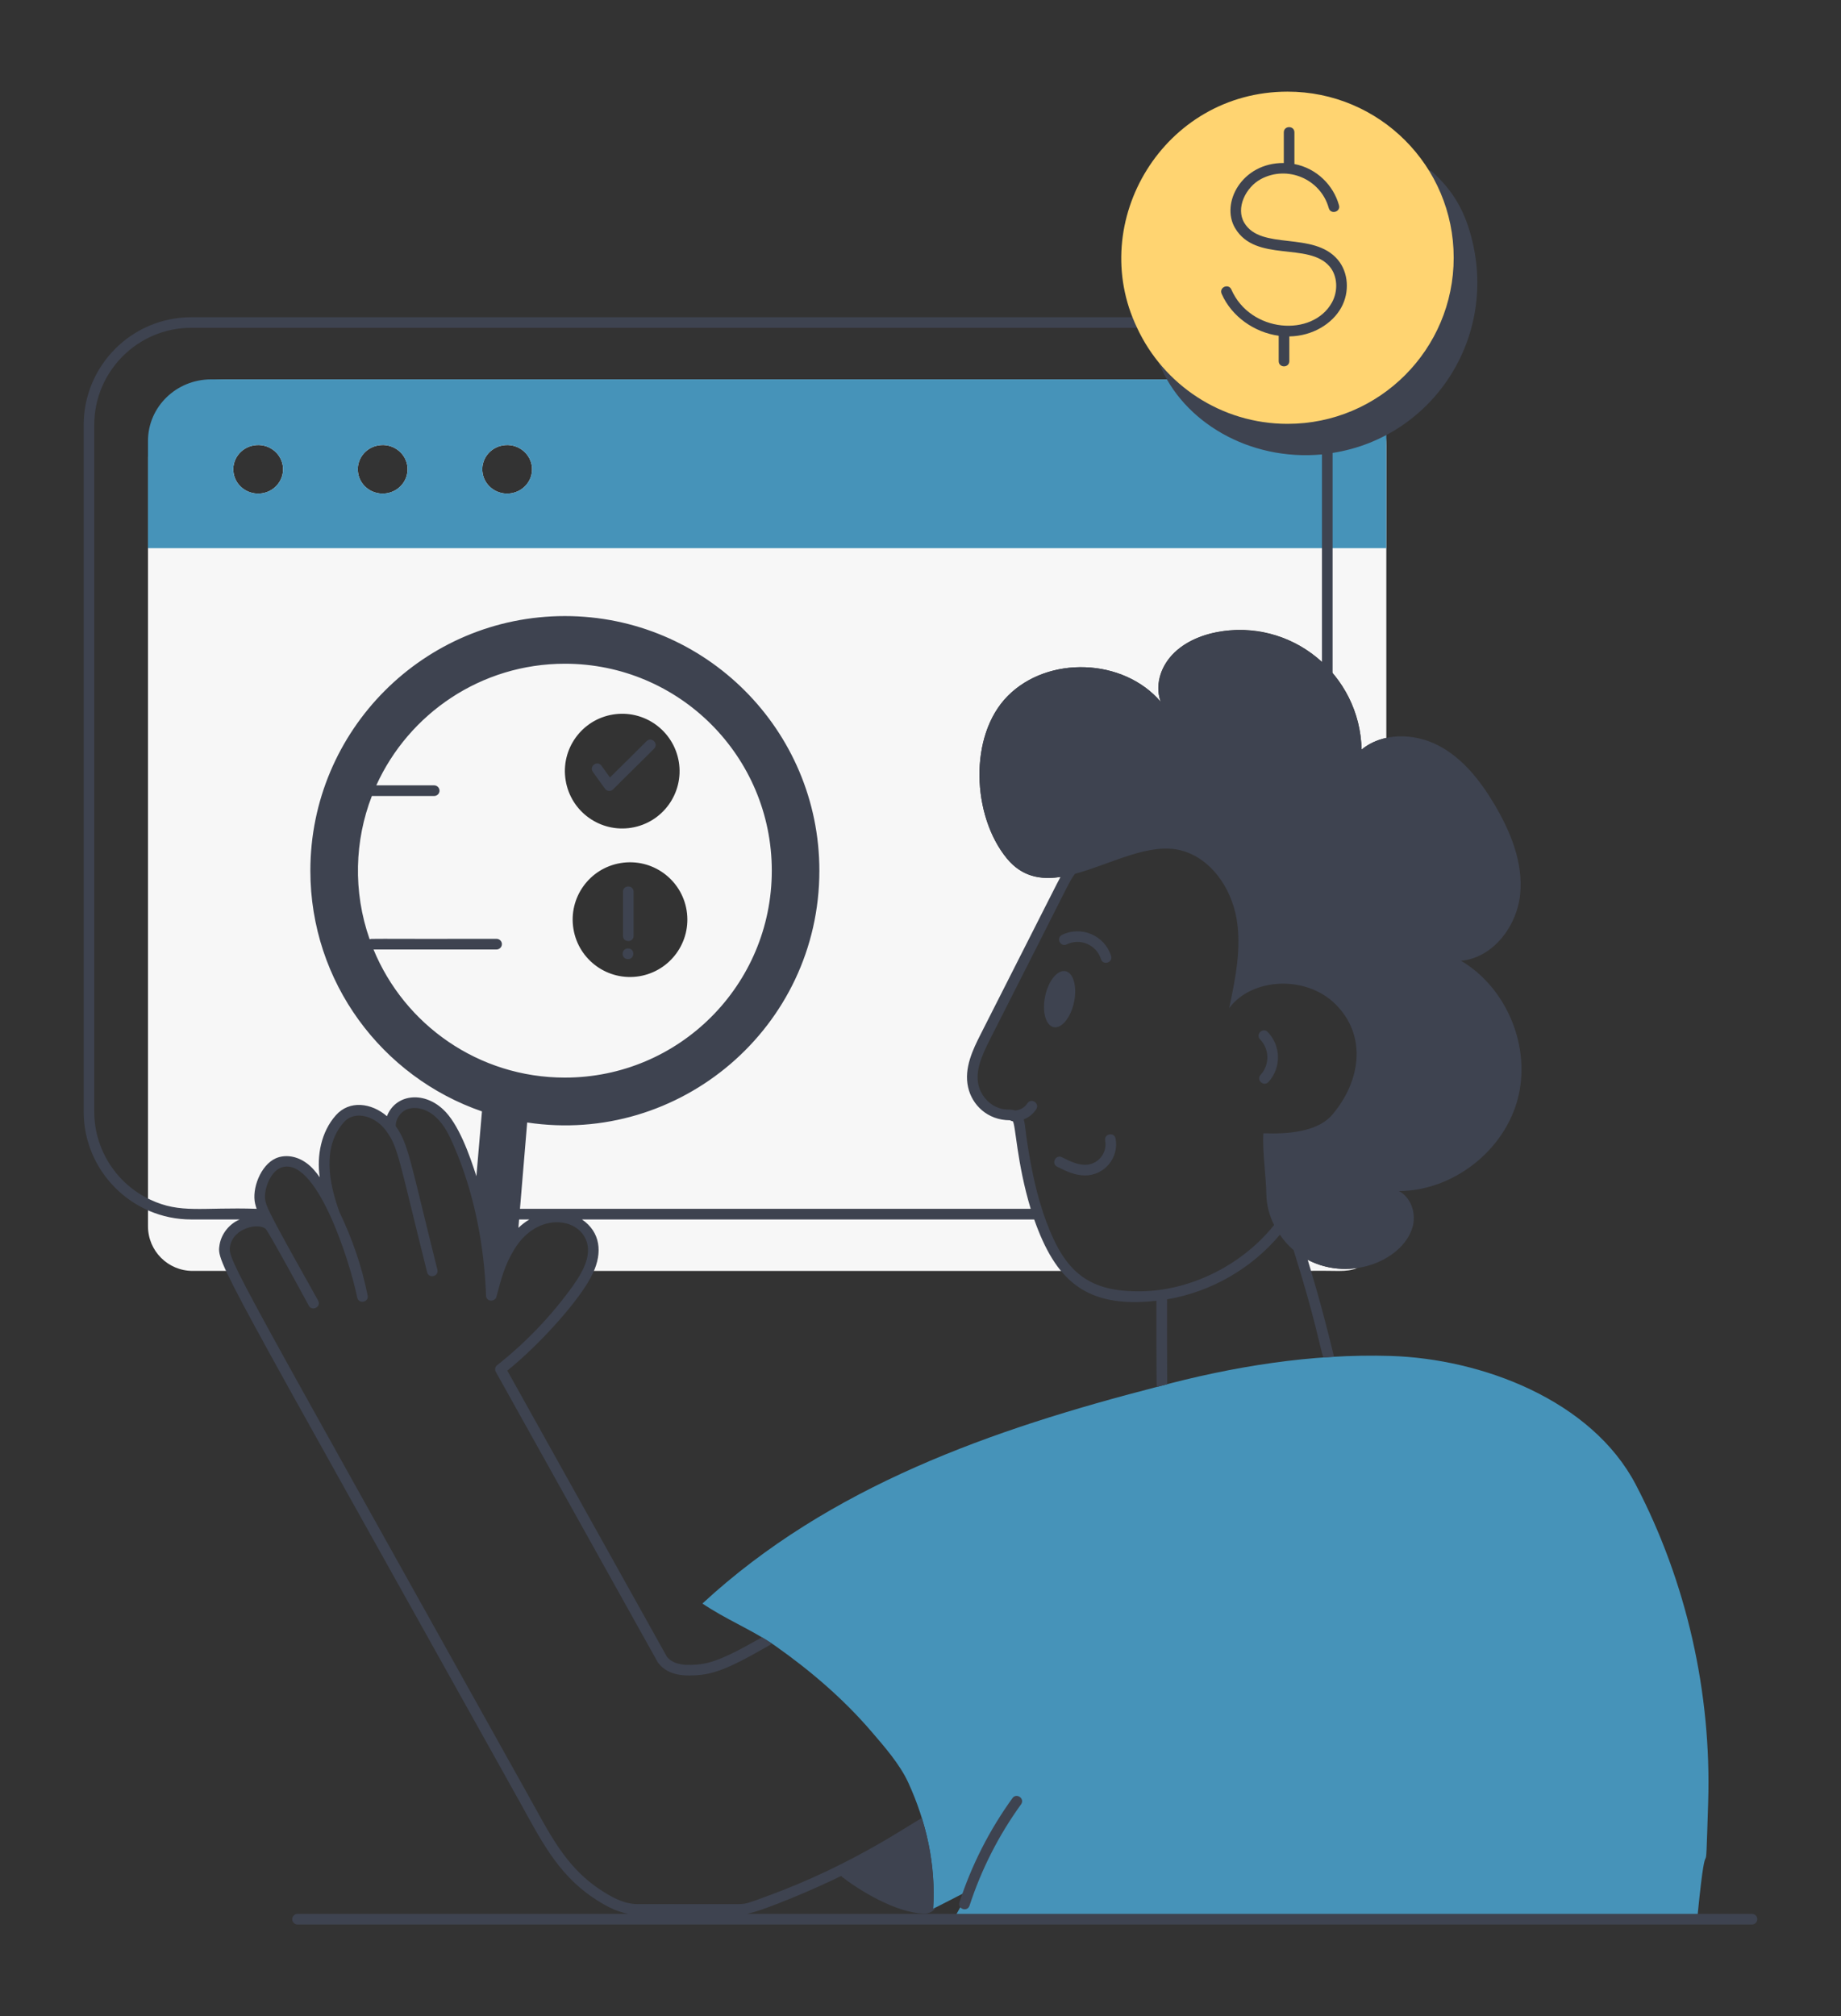 <svg xmlns="http://www.w3.org/2000/svg" enable-background="new 0 0 370 370" viewBox="56.152 43.925 257.697 282.15" id="FinancialSearch"><rect x="56.152" y="43.925" width="257.697" height="282.15" fill="#333333" stroke="none"/><g fill="#3e4350" class="color000000 svgShape"><path fill="#f7f7f7" d="M92.857,112.958c-1.902,0.307-3.695-0.951-4.003-2.804      c-0.317-1.853,0.971-3.606,2.873-3.903c1.902-0.307,3.695,0.951,4.002,2.804      C96.037,110.907,94.749,112.651,92.857,112.958z M110.284,112.958      c-1.902,0.307-3.695-0.951-4.002-2.804c-0.317-1.853,0.971-3.606,2.873-3.903      c1.902-0.307,3.695,0.951,4.003,2.804      C113.464,110.907,112.176,112.651,110.284,112.958z M127.701,112.958      c-1.892,0.307-3.686-0.951-3.993-2.804c-0.317-1.853,0.971-3.606,2.873-3.903      c1.902-0.307,3.686,0.951,4.003,2.804      C130.891,110.907,129.603,112.651,127.701,112.958z M141.948,143.918      c4.379-0.713,8.5,2.249,9.224,6.628c0.713,4.369-2.249,8.5-6.628,9.214      c-4.379,0.714-8.5-2.249-9.214-6.628      C134.606,148.763,137.579,144.631,141.948,143.918z M145.633,180.546      c-4.379,0.714-8.501-2.259-9.214-6.628c-0.723-4.379,2.249-8.501,6.618-9.214      c4.379-0.723,8.511,2.249,9.224,6.618      C152.975,175.701,150.012,179.822,145.633,180.546z M238.237,219.64      c0.228,0.713,0.446,1.427,0.654,2.14c4.56-0.102,5.541,0.257,7.312-0.416      C243.226,221.81,240.32,221.081,238.237,219.64z M240.952,97.017H87.745      c-6.004,0-10.878,4.874-10.878,10.878v107.633c0,3.458,2.794,6.252,6.251,6.252      h5.528c-0.603-1.316-1.246-2.22-1.03-3.537      c0.547-3.229,4.82-4.189,6.232-2.873c0.149,0.139,0.287,0.287,0.416,0.446      c-0.745-1.315-1.43-2.526-1.674-3.596c-0.426-1.803,0.703-4.736,2.477-5.518      c1.149-0.505,2.536-0.158,3.547,0.585c1.637,1.187,3.477,4.727,4.359,6.549      h0.01c-1.663-4.537-2.452-9.726,0.733-13.335      c1.966-2.236,5.5-1.072,7.114,1.288c-0.208-1.357,0.763-2.873,2.12-3.349      c1.615-0.555,3.438,0.099,4.696,1.258c1.258,1.139,2.031,2.705,2.705,4.26      c2.411,5.568,3.822,11.697,4.369,17.823h1.199      c0.406-1.169,0.912-2.289,1.555-3.349c4.548-7.731,14.424-3.817,10.997,3.349      h67.152c-4.171-4.54-5.78-13.603-6.608-19.18      c-0.168-1.139-0.02-2.636-1.486-2.645c-2.799,0-4.665-1.913-5.142-4.032      c-0.535-2.338,0.585-4.706,1.664-6.856      c11.535-22.751,10.99-21.791,11.512-22.599      c-3.18,0.684-6.133,0.436-8.471-2.407c-4.884-5.944-5.38-17.179,0.109-22.727      c5.647-5.707,16.208-5.31,21.42,0.802c-1.286-3.568,1.117-8.348,7.668-9.709      c10.529-2.157,20.278,5.865,20.449,16.407c1.01-0.842,2.199-1.377,3.468-1.645      v-40.927C250.206,101.158,246.064,97.017,240.952,97.017z M103.002,213.874" class="colore5dfdf svgShape"></path><path fill="#4693b9" d="M243.469 97.017H85.694c-4.874 0-8.827 3.854-8.827 8.609v15.01h173.339v-17.051C250.206 99.959 247.184 97.017 243.469 97.017zM92.857 112.958c-1.902.307-3.695-.951-4.003-2.804-.317-1.853.971-3.606 2.873-3.903 1.902-.307 3.695.951 4.002 2.804C96.037 110.907 94.749 112.651 92.857 112.958zM110.284 112.958c-1.902.307-3.695-.951-4.002-2.804-.317-1.853.971-3.606 2.873-3.903 1.902-.307 3.695.951 4.003 2.804C113.464 110.907 112.176 112.651 110.284 112.958zM127.701 112.958c-1.892.307-3.686-.951-3.993-2.804-.317-1.853.971-3.606 2.873-3.903 1.902-.307 3.686.951 4.003 2.804C130.891 110.907 129.603 112.651 127.701 112.958zM293.795 311.76H190.055c.6-1.11 1.19-2.13 1.79-3.31-.437.242-5.054 2.587-5.08 2.6.406-6.109-.954-12.172-3.49-17.69-1.21-2.61-3.38-5.06-5.24-7.23-3.89-4.51-8.45-8.41-13.31-11.84l-.57-.39c-3.108-2.049-6.471-3.403-9.68-5.57 17.8-16.45 40.62-24.38 63.6-30.31 10.514-2.85 21.729-4.674 32.71-4.34 12.79.39 28.16 6.18 34.35 18.03 7.11 13.62 10.6 29.1 10.12 44.45C294.797 310.699 295.232 297.279 293.795 311.76zM293.795 311.76c-.03.29-.06.58-.09.86-3.47-.03-6.84.13-10.29.13h-93.87c.17-.34.34-.67.51-.99H293.795z" class="color0200f7 svgShape"></path><g fill="#3e4350" class="color000000 svgShape"><path d="M203.638 187.667c1.115.236 2.391-1.325 2.85-3.488.459-2.163-.073-4.107-1.188-4.344-1.115-.236-2.391 1.325-2.85 3.488C201.991 185.486 202.523 187.43 203.638 187.667zM205.466 176.088c1.885-.919 4.162.055 4.793 2.058.298.939 1.712.489 1.418-.447-.904-2.859-4.156-4.266-6.862-2.947C203.932 175.183 204.58 176.517 205.466 176.088zM232.611 194.338c-.669.734.445 1.72 1.1 1 1.808-1.987 1.766-5.054-.106-6.989-.677-.705-1.755.323-1.068 1.033C233.851 190.741 233.906 192.914 232.611 194.338zM210.848 203.542c.308 1.617-.827 3.174-2.468 3.372-1.224.147-2.526-.511-3.577-1.039-.881-.441-1.544.886-.668 1.328 1.093.549 2.425 1.219 3.877 1.219 2.792 0 4.794-2.529 4.296-5.157C212.124 202.301 210.665 202.575 210.848 203.542zM197.871 295.563c-3.219 4.454-5.715 9.36-7.418 14.583-.304.935 1.107 1.395 1.413.461 1.655-5.076 4.081-9.844 7.209-14.173C199.652 295.637 198.446 294.767 197.871 295.563z" fill="#3e4350" class="color000000 svgShape"></path><path d="M199.445,200.58c0.72-0.28,1.35-0.78,1.76-1.44     c0.52-0.83-0.73-1.63-1.26-0.79c-0.36,0.57-1.02,0.93-1.7,0.98     c-0.84-0.28-1.35,0.07-2.59-0.47c-1.26-0.56-2.24-1.75-2.54-3.1     c-0.46-2.01,0.45-4.07,1.6-6.36     c11.66-22.93,10.98-21.92,11.91-23.19c5-1.34,10.45-4.47,14.9-3.26     c4.19,1.13,6.94,5.26,7.7,9.44c0.74,4.18-0.14,8.46-1.02,12.62     c3.18-4.33,11.14-4.75,15.27-0.15c3.97,4.36,3.05,10.4-0.74,14.95     c-2.65,3.31-9.2,2.65-9.74,2.72c-0.16,2.52,0.37,5.87,0.42,8.56     c0.02,1.49,0.42,2.94,1.08,4.27c-4.73,5.91-12.28,9.4-19.23,9.27     c-7.71-0.02-10.61-3.68-13.13-11.07c0-0.01,0-0.01,0-0.02     c-0.63-1.9-1.17-4.01-1.64-6.47     C199.575,202.21,199.755,201.54,199.445,200.58z M130.255,214.58     c-0.54,0.32-1.05,0.71-1.54,1.17l0.1-1.17H130.255z M108.435,176.8     h17.22c0.41,0,0.75-0.34,0.75-0.75c0-0.41-0.34-0.74-0.75-0.74     c-18.574,0.032-17.452-0.067-17.76,0.07     c-2.364-6.714-2.096-13.872,0.31-20.06h8.72c0.41,0,0.75-0.33,0.75-0.74     c0-0.41-0.34-0.75-0.75-0.75h-8.1c4.55-10.03,14.66-17.02,26.4-17.02     c15.99,0,28.96,12.96,28.96,28.96s-12.97,28.96-28.96,28.96     C123.125,194.73,112.765,187.32,108.435,176.8z M301.385,311.76H160.705     c2.538-0.508,9.876-3.66,13.2-5.31c0.03,0.03,0.04,0.07,0.07,0.1     c2.23,1.75,7.52,5.1,11.55,5.17h0.04c0.704,0,1.28-0.348,1.59-0.88     l-0.39,0.21c0.28-4.221-0.261-8.521-1.57-12.67     c-1.018,0.339-9.281,6.413-21.78,10.94c-0.66,0.253-1.977,0.743-2.66,0.93     c-0.58,0.16-1.22,0.15-1.89,0.15c-0.101-0-13.276-0.016-13.43-0.01     c-1.95,0.04-3.92-1.1-5.42-2.12c-4.856-3.261-7.07-8.027-9.95-13.15     c-41.168-73.8-42.018-74.845-41.72-76.75c0.465-2.671,4.052-3.34,5-2.46     c0.45,0.451,5.855,10.407,6.03,10.73c0.441,0.848,1.78,0.191,1.31-0.7     c-6.307-11.242-7.146-12.88-7.37-13.89c-0.35-1.46,0.61-4.03,2.05-4.67     c4.9-2.117,9.727,12.87,10.79,18.14c0.214,0.951,1.651,0.653,1.46-0.3     c-0.877-4.318-2.189-7.975-3.94-11.67l-0.01-0.01     c-1.534-4.235-2.378-9.176,0.61-12.55c1.62-1.857,4.609-0.737,5.96,1.24     c1.653,2.238,1.716,3.794,5.7,19.73c0.222,0.944,1.682,0.608,1.44-0.36     c-3.867-15.441-4.034-17.548-5.82-20.06     c-0.07-0.96,0.66-2.06,1.64-2.4c1.22-0.42,2.77,0.01,3.95,1.11     c1.2,1.08,1.93,2.63,2.52,4c2.862,6.569,4.269,13.96,4.52,20.98     c0.025,0.951,1.301,0.874,1.46,0.16c0.638-2.379,1.104-4.348,2.47-6.58     c3.175-5.291,9.078-4.594,10.18-1.06c0.638,2.087-0.677,4.32-1.94,6.11     c-3,4.18-6.57,7.92-10.61,11.11c-0.29,0.22-0.37,0.63-0.19,0.94     c25.455,45.61,22.508,40.392,22.74,40.74     c1.417,1.824,3.751,1.896,6.05,1.65c2.877-0.328,6.004-2.145,9.55-4.15     c0.11-0.06,0.2-0.15,0.26-0.25c-0.44-0.29-0.89-0.57-1.35-0.84     c-3.11,1.741-6.189,3.484-8.62,3.76c-1.75,0.19-3.67,0.22-4.68-1.04     l-22.34-40.04c4.627-3.737,10.356-10.103,11.98-13.64     c1.369-2.889,1.056-5.751-1.53-7.52h63.3     c2.97,8.41,7.12,12.51,17.11,11.38c-0.001,0.204-0.015,11.863,0.05,12.06     c0.48-0.13,0.97-0.25,1.46-0.37c-0.02-6.21-0.04-6.89-0.02-11.89     c6.25-1.06,11.86-4.36,15.79-9.04c0.54,0.79,1.18,1.52,1.92,2.15     c3.1,9.88,3.69,13.66,4.16,15.02c0.5-0.04,0.99-0.07,1.49-0.09     c0-0.04-0.01-0.08-0.02-0.13c-1.88-7.74-3.02-11.26-3.66-13.46     c6.13,3.26,13.66-0.11,14.75-4.82c0.4-1.8-0.32-3.92-1.98-4.78     c7.51-0.04,14.66-5.55,16.61-12.81c1.96-7.25-1.45-15.6-7.91-19.42     c4.46-0.41,7.8-4.8,8.27-9.26c0.46-4.46-1.34-8.84-3.64-12.7     c-1.96-3.27-4.41-6.4-7.79-8.16c-3.46-1.81-7.91-1.8-10.77,0.57     c-0.06-3.89-1.55-7.72-4.05-10.7v-30.82     c14.33-2.24,23.73-16.82,19.04-31.51     c-1.02-3.16-2.6-5.58-5.13-7.86c-0.63-0.56-1.53,0.17-1.16,0.89     c1.99,3.8,3.72,4.86,3.65,11.99     c-0.22,16.66-17.71,27.13-32.38,19.94     c-2.62-1.28-4.96-3.48-6.94-6.55c-0.49-0.75-1.66-0.14-1.31,0.68     c3.28,8.07,12.54,13.58,22.74,12.63v29.06     c-6.8-6.29-17.04-5.36-21.03-0.94c-1.56,1.73-2.34,4.3-1.54,6.49     c-5.22-6.11-15.78-6.5-21.42-0.8c-5.49,5.55-5,16.79-0.11,22.73     c2.1,2.55,4.69,3.01,7.51,2.58c-0.39,0.68-1.06,2.06-11.22,22.09     c-0.99,1.97-2.34,4.66-1.72,7.35c0.54,2.44,2.68,4.62,5.87,4.62     c0.1,0.07,0.22,0.12,0.35,0.13h0.03     c0.41,0.47,0.55,5.77,2.51,12.26h-71.49l1.01-12.08     c21.362,3.229,40.9-13.329,40.9-35.24c0-19.67-15.95-35.63-35.62-35.63     c-19.69,0-35.63,15.96-35.63,35.63c0,15.61,10.04,28.87,24.02,33.69     l-0.78,9.07c-0.94-2.943-2.505-7.397-4.69-9.38     c-2.823-2.611-6.674-2.036-7.83,0.98c-2.179-1.874-5.248-2.282-7.16-0.12     c-2.052,2.319-2.685,5.628-2.25,8.67c-0.51-0.73-1.09-1.44-1.85-1.99     c-1.34-0.99-2.98-1.24-4.29-0.67c-2.15,0.95-3.39,4.3-2.9,6.36     c0.05,0.23,0.13,0.47,0.21,0.71c-7.706-0.253-10.627,0.722-14.89-1.28     c-4.76-2.22-7.84-7.05-7.84-12.3v-96.12     c0-7.49,6.09-13.59,13.57-13.59h132.4     c-0.23-0.48-0.44-0.97-0.63-1.48H82.915     c-8.3,0-15.05,6.76-15.05,15.07v96.12c0,8.295,6.766,15.07,15.05,15.07     h6.8c-1.407,0.58-2.562,1.945-2.83,3.54     c-0.43,2.559-0.136,2.414,41.88,77.72c2.981,5.339,5.334,10.253,10.42,13.66     c1.36,0.92,3.07,1.93,4.94,2.26H97.805c-0.41,0-0.75,0.33-0.75,0.74     c0,0.41,0.34,0.75,0.75,0.75h203.58c0.41,0,0.75-0.34,0.75-0.75     C302.135,312.09,301.795,311.76,301.385,311.76z" fill="#3e4350" class="color000000 svgShape"></path><path d="M140.839 154.308c.267.37.806.417 1.131.088 1.836-1.857 3.89-3.831 5.738-5.701.692-.7-.367-1.744-1.057-1.045-1.705 1.724-3.472 3.429-5.119 5.078l-1.186-1.646c-.574-.797-1.781.07-1.206.868L140.839 154.308zM143.355 168.719v6.166c0 .983 1.486.983 1.486 0v-6.166C144.841 167.735 143.355 167.735 143.355 168.719zM143.308 177.413c0 .983 1.486.983 1.486 0v-.048C144.795 176.413 143.308 176.399 143.308 177.413z" fill="#3e4350" class="color000000 svgShape"></path></g><g fill="#3e4350" class="color000000 svgShape"><path fill="#ffd471" d="M259.635,79.99c0,12.805-10.383,23.25-23.25,23.25    c-9.33,0-17.38-5.5-21.07-13.44C208.193,74.936,219.057,56.75,236.385,56.75    C249.225,56.75,259.635,67.16,259.635,79.99z" class="colorfbec39 svgShape"></path></g><path d="M235.141,90.913v3.544c0,0.983,1.486,0.983,1.486,0V91.005   c3.281-0.052,6.023-1.789,7.263-4.027c1.209-2.18,1.016-4.934-0.472-6.699   c-3.419-4.06-10.751-1.237-13.099-5.18c-1.229-2.063,0.206-4.976,2.335-6.115   c3.709-1.981,8.363-0.009,9.494,4.063c0.263,0.951,1.695,0.547,1.432-0.397   c-0.775-2.789-3.1-5.16-6.239-5.77v-4.425c0-0.983-1.486-0.983-1.486,0v4.282   c-5.876-0.053-8.891,5.633-6.812,9.123c2.893,4.857,10.296,1.882,13.239,5.377   c1.081,1.283,1.211,3.394,0.31,5.021c-2.715,4.894-11.425,4.247-14.077-1.814   c-0.396-0.901-1.756-0.303-1.361,0.596   C228.546,88.224,231.729,90.443,235.141,90.913z" fill="#3e4350" class="color000000 svgShape"></path></g></svg>